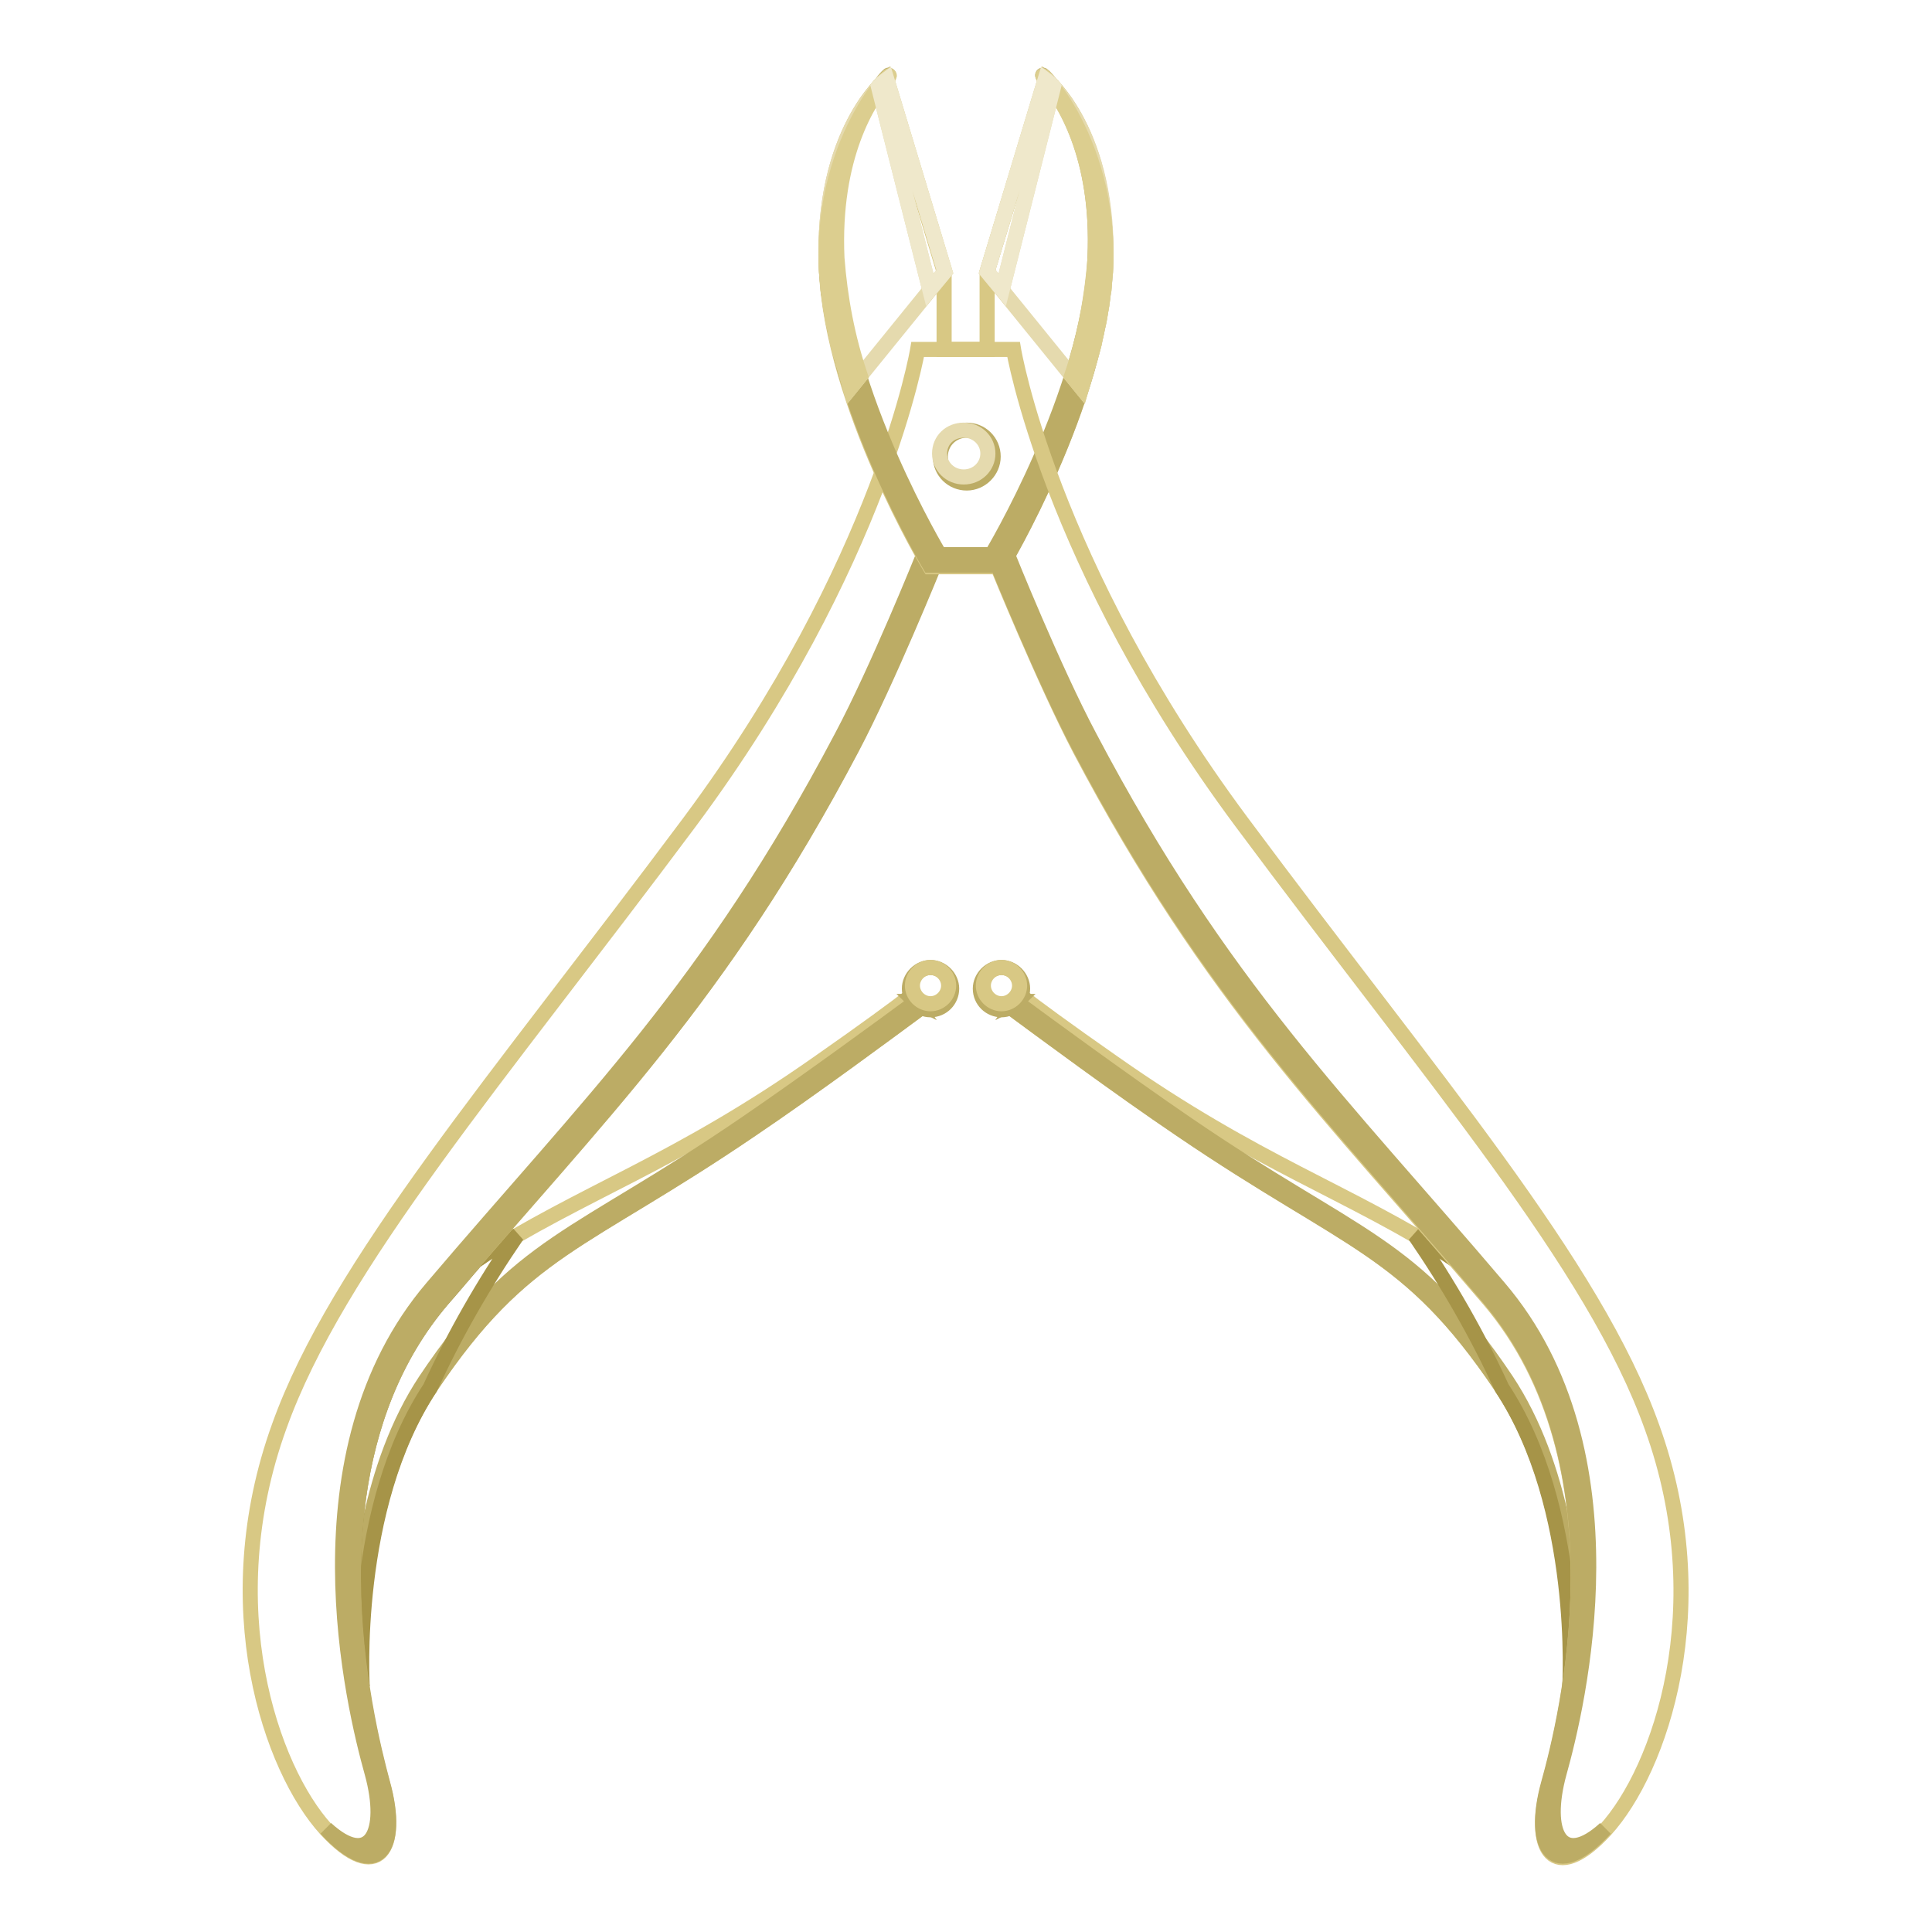 <?xml version="1.0" encoding="utf-8"?>
<!-- Svg Vector Icons : http://www.onlinewebfonts.com/icon -->
<!DOCTYPE svg PUBLIC "-//W3C//DTD SVG 1.1//EN" "http://www.w3.org/Graphics/SVG/1.1/DTD/svg11.dtd">
<svg version="1.1" xmlns="http://www.w3.org/2000/svg" xmlns:xlink="http://www.w3.org/1999/xlink" x="0px" y="0px" viewBox="0 0 256 256" enable-background="new 0 0 256 256" xml:space="preserve">
<g> <path stroke-width="2" fill-opacity="0" stroke="#d8c884"  d="M122.1,133.5c-3.8,2.8-14.3,10.6-22.6,16.2c-22.5,15.3-30,15.6-42.4,34c-10.7,15.9-9.2,39.8-9.2,39.8 c-2.2-14.3-2.6-35.9,10.7-51.4c1.5-1.7,2.9-3.4,4.3-5c14.7-9.4,26.4-12.8,45.6-26.3c6.3-4.4,10.1-7.2,12.3-8.9 C121,132.5,121.5,133.1,122.1,133.5z"/> <path stroke-width="2" fill-opacity="0" stroke="#bcac65"  d="M120.6,132l0.2-0.2c0.1,0.3,0.2,0.5,0.4,0.8C121,132.5,120.7,132.3,120.6,132z M122.1,133.5 c-3.8,2.8-14.3,10.6-22.6,16.2c-22.5,15.3-30,15.6-42.4,34c-10.7,15.9-9.2,39.8-9.2,39.8c-0.3-1.9-0.5-3.9-0.7-6 c0.2-8,1.7-23.3,9.2-34.6c12.3-18.4,19.9-18.6,42.4-34c8.2-5.6,18.7-13.3,22.5-16.1C121.6,133.1,121.8,133.3,122.1,133.5 L122.1,133.5z"/> <path stroke-width="2" fill-opacity="0" stroke="#bcac65"  d="M121.4,132.8L121.4,132.8c-0.1,0-0.2-0.1-0.2-0.1C121.3,132.7,121.3,132.7,121.4,132.8L121.4,132.8z"/> <path stroke-width="2" fill-opacity="0" stroke="#a69448"  d="M68.5,163.7c-4.4,6.4-8.3,13.2-11.5,20.2c-10.5,15.9-9,39.6-9,39.6c-2.2-14.3-2.6-35.9,10.7-51.4 c1.5-1.7,2.9-3.4,4.3-5C64.8,165.8,66.6,164.7,68.5,163.7z"/> <path stroke-width="2" fill-opacity="0" stroke="#d8c884"  d="M138.6,10.5L130.8,36v10.3h-9.2c0,0-4.7,28.3-30.2,62.6C65.9,143.1,44.7,167.5,37,189 c-8.6,23.8-1.1,45.4,6.2,53.4c6.8,7.4,9.9,2.6,7.5-6c-2.4-8.6-10.7-42.4,7.9-64.3c20.9-24.5,36.7-39.7,54.2-72.9 c4.7-9,10.9-24.2,10.9-24.2h9c0,0,12.9-21.4,13.7-39.4C147.3,17.6,138.6,10.5,138.6,10.5z"/> <path stroke-width="2" fill-opacity="0" stroke="#bcac65"  d="M146.5,35.5c-0.9,18-13.7,39.4-13.7,39.4h-9c0,0-6.2,15.3-10.9,24.2c-17.5,33.2-33.3,48.3-54.2,72.9 c-18.7,21.9-10.3,55.7-8,64.3c2.4,8.6-0.7,13.4-7.5,6c5.8,5.3,8.3,0.6,6.1-7.4c-2.4-8.6-10.7-42.4,8-64.3 c20.9-24.6,36.7-39.7,54.2-72.9c4.8-9,10.9-24.2,10.9-24.2h9c0,0,12.9-21.4,13.7-39.4c0.6-13.5-4.2-20.9-6.6-23.7 C136.1,7.7,147.3,17.5,146.5,35.5L146.5,35.5z"/> <path stroke-width="2" fill-opacity="0" stroke="#e5daae"  d="M146.5,35.5c0,0.4,0,0.7-0.1,1.1c0,0.5-0.1,1-0.1,1.5c0,0.2,0,0.4-0.1,0.6c-0.1,0.6-0.1,1.1-0.2,1.7 c-0.2,1-0.3,2.1-0.6,3.1c-0.1,0.7-0.3,1.3-0.4,2c-0.2,0.7-0.3,1.2-0.5,1.8c-0.4,1.4-0.8,2.7-1.2,4.1l-1.3-1.6l-11.2-13.8l7.7-25.5 C138.5,10.4,147.3,17.5,146.5,35.5L146.5,35.5z"/> <path stroke-width="2" fill-opacity="0" stroke="#e5daae"  d="M139.6,11.5l-6.8,26.9l-2-2.4l7.7-25.5C138.9,10.8,139.3,11.1,139.6,11.5L139.6,11.5z"/> <path stroke-width="2" fill-opacity="0" stroke="#bcac65"  d="M120.5,131c0,1.6,1.3,2.8,2.8,2.8c1.6,0,2.8-1.3,2.8-2.8s-1.3-2.8-2.8-2.8 C121.8,128.2,120.5,129.5,120.5,131z"/> <path stroke-width="2" fill-opacity="0" stroke="#d8c884"  d="M120.9,130.6c0,1.3,1.1,2.4,2.4,2.4c1.3,0,2.4-1.1,2.4-2.4c0-1.3-1.1-2.4-2.4-2.4 C122,128.2,120.9,129.3,120.9,130.6z"/> <path stroke-width="2" fill-opacity="0" stroke="#dcce8f"  d="M146.5,35.5c0,0.4,0,0.7-0.1,1.1c0,0.5-0.1,1-0.1,1.5c0,0.2,0,0.4-0.1,0.6c-0.1,0.6-0.1,1.1-0.2,1.7 c-0.2,1-0.3,2.1-0.6,3.1c-0.1,0.7-0.3,1.3-0.4,2c-0.2,0.7-0.3,1.2-0.5,1.8c-0.4,1.4-0.8,2.7-1.2,4.1l-1.3-1.6 c1.7-5,2.7-10.3,3.1-15.6c0.6-13.5-4.2-20.9-6.6-23.7C136.1,7.7,147.3,17.5,146.5,35.5L146.5,35.5z"/> <path stroke-width="2" fill-opacity="0" stroke="#efe8cb"  d="M139.6,11.5l-6.8,26.9l-2-2.4l7.7-25.5C138.9,10.8,139.3,11.1,139.6,11.5L139.6,11.5z"/> <path stroke-width="2" fill-opacity="0" stroke="#d8c884"  d="M133.9,133.5c3.8,2.8,14.3,10.6,22.6,16.2c22.5,15.3,30,15.6,42.4,34c10.7,15.9,9.2,39.8,9.2,39.8 c2.2-14.3,2.6-35.9-10.7-51.4c-1.5-1.7-2.9-3.4-4.3-5c-14.7-9.4-26.4-12.8-45.6-26.3c-6.3-4.4-10.1-7.2-12.3-8.9 C135,132.5,134.5,133.1,133.9,133.5z"/> <path stroke-width="2" fill-opacity="0" stroke="#bcac65"  d="M135.4,132l-0.2-0.2c-0.1,0.3-0.2,0.5-0.4,0.8C135,132.5,135.3,132.3,135.4,132z M133.9,133.5 c3.8,2.8,14.3,10.6,22.6,16.2c22.5,15.3,30,15.6,42.4,34c10.7,15.9,9.2,39.8,9.2,39.8c0.3-1.9,0.5-3.9,0.7-6 c-0.2-8-1.7-23.3-9.2-34.6c-12.3-18.4-19.9-18.6-42.4-34c-8.2-5.6-18.7-13.3-22.5-16.1C134.4,133.1,134.2,133.3,133.9,133.5 L133.9,133.5z"/> <path stroke-width="2" fill-opacity="0" stroke="#bcac65"  d="M134.6,132.8L134.6,132.8c0.1,0,0.2-0.1,0.2-0.1C134.7,132.7,134.7,132.7,134.6,132.8L134.6,132.8z"/> <path stroke-width="2" fill-opacity="0" stroke="#a69448"  d="M187.5,163.7c4.4,6.4,8.3,13.2,11.5,20.2c10.5,15.9,9,39.6,9,39.6c2.2-14.3,2.6-35.9-10.7-51.4 c-1.5-1.7-2.9-3.4-4.3-5C191.2,165.8,189.4,164.7,187.5,163.7z"/> <path stroke-width="2" fill-opacity="0" stroke="#d8c884"  d="M117.4,10.5l7.7,25.5v10.3h9.2c0,0,4.7,28.3,30.2,62.6c25.5,34.3,46.7,58.6,54.4,80.2 c8.6,23.8,1.1,45.4-6.2,53.4c-6.8,7.4-9.9,2.6-7.5-6c2.4-8.6,10.7-42.4-7.9-64.3c-20.9-24.5-36.7-39.7-54.2-72.9 c-4.7-9-10.9-24.2-10.9-24.2h-9c0,0-12.9-21.4-13.7-39.4C108.7,17.6,117.4,10.5,117.4,10.5z"/> <path stroke-width="2" fill-opacity="0" stroke="#bcac65"  d="M109.5,35.5c0.9,18,13.7,39.4,13.7,39.4h9c0,0,6.2,15.3,10.9,24.2c17.5,33.2,33.3,48.3,54.2,72.9 c18.6,21.9,10.3,55.7,7.9,64.3c-2.4,8.6,0.7,13.4,7.5,6c-5.8,5.3-8.3,0.6-6.1-7.4c2.4-8.6,10.7-42.4-8-64.3 c-20.9-24.6-36.7-39.7-54.2-72.9c-4.8-9-10.9-24.2-10.9-24.2h-9c0,0-12.9-21.4-13.7-39.4c-0.6-13.5,4.2-20.9,6.6-23.7 C119.9,7.7,108.7,17.5,109.5,35.5z"/> <path stroke-width="2" fill-opacity="0" stroke="#e5daae"  d="M109.5,35.5c0,0.4,0,0.7,0.1,1.1c0,0.5,0.1,1,0.1,1.5c0,0.2,0,0.4,0.1,0.6c0.1,0.6,0.1,1.1,0.2,1.7 c0.2,1,0.3,2.1,0.6,3.1c0.1,0.7,0.3,1.3,0.4,2c0.2,0.7,0.3,1.2,0.5,1.8c0.4,1.4,0.8,2.7,1.2,4.1l1.3-1.6l11.2-13.8l-7.7-25.5 C117.5,10.4,108.7,17.5,109.5,35.5L109.5,35.5z"/> <path stroke-width="2" fill-opacity="0" stroke="#e5daae"  d="M116.4,11.5l6.8,26.9l2-2.4l-7.7-25.5C117.1,10.8,116.7,11.1,116.4,11.5z"/> <path stroke-width="2" fill-opacity="0" stroke="#bcac65"  d="M129.9,131c0,1.6,1.3,2.8,2.8,2.8s2.8-1.3,2.8-2.8s-1.3-2.8-2.8-2.8S129.9,129.5,129.9,131z"/> <path stroke-width="2" fill-opacity="0" stroke="#d8c884"  d="M130.3,130.6c0,1.3,1.1,2.4,2.4,2.4c1.3,0,2.4-1.1,2.4-2.4c0-1.3-1.1-2.4-2.4-2.4 C131.4,128.2,130.3,129.3,130.3,130.6z"/> <path stroke-width="2" fill-opacity="0" stroke="#dcce8f"  d="M109.5,35.5c0,0.4,0,0.7,0.1,1.1c0,0.5,0.1,1,0.1,1.5c0,0.2,0,0.4,0.1,0.6c0.1,0.6,0.1,1.1,0.2,1.7 c0.2,1,0.3,2.1,0.6,3.1c0.1,0.7,0.3,1.3,0.4,2c0.2,0.7,0.3,1.2,0.5,1.8c0.4,1.4,0.8,2.7,1.2,4.1l1.3-1.6c-1.7-5-2.7-10.3-3.1-15.6 c-0.6-13.5,4.2-20.9,6.6-23.7C119.9,7.7,108.7,17.5,109.5,35.5L109.5,35.5z"/> <path stroke-width="2" fill-opacity="0" stroke="#efe8cb"  d="M116.4,11.5l6.8,26.9l2-2.4l-7.7-25.5C117.1,10.8,116.7,11.1,116.4,11.5z"/> <path stroke-width="2" fill-opacity="0" stroke="#bcac65"  d="M124.6,60.5c0,2,1.6,3.5,3.5,3.5s3.5-1.6,3.5-3.5c0-2-1.6-3.5-3.5-3.5S124.6,58.5,124.6,60.5z"/> <path stroke-width="2" fill-opacity="0" stroke="#e5daae"  d="M124.5,60.1c0,1.7,1.4,3.1,3.2,3.1c1.8,0,3.2-1.4,3.2-3.1c0,0,0,0,0,0c0-1.7-1.4-3.1-3.2-3.1 S124.5,58.3,124.5,60.1C124.5,60.1,124.5,60.1,124.5,60.1z"/></g>
</svg>